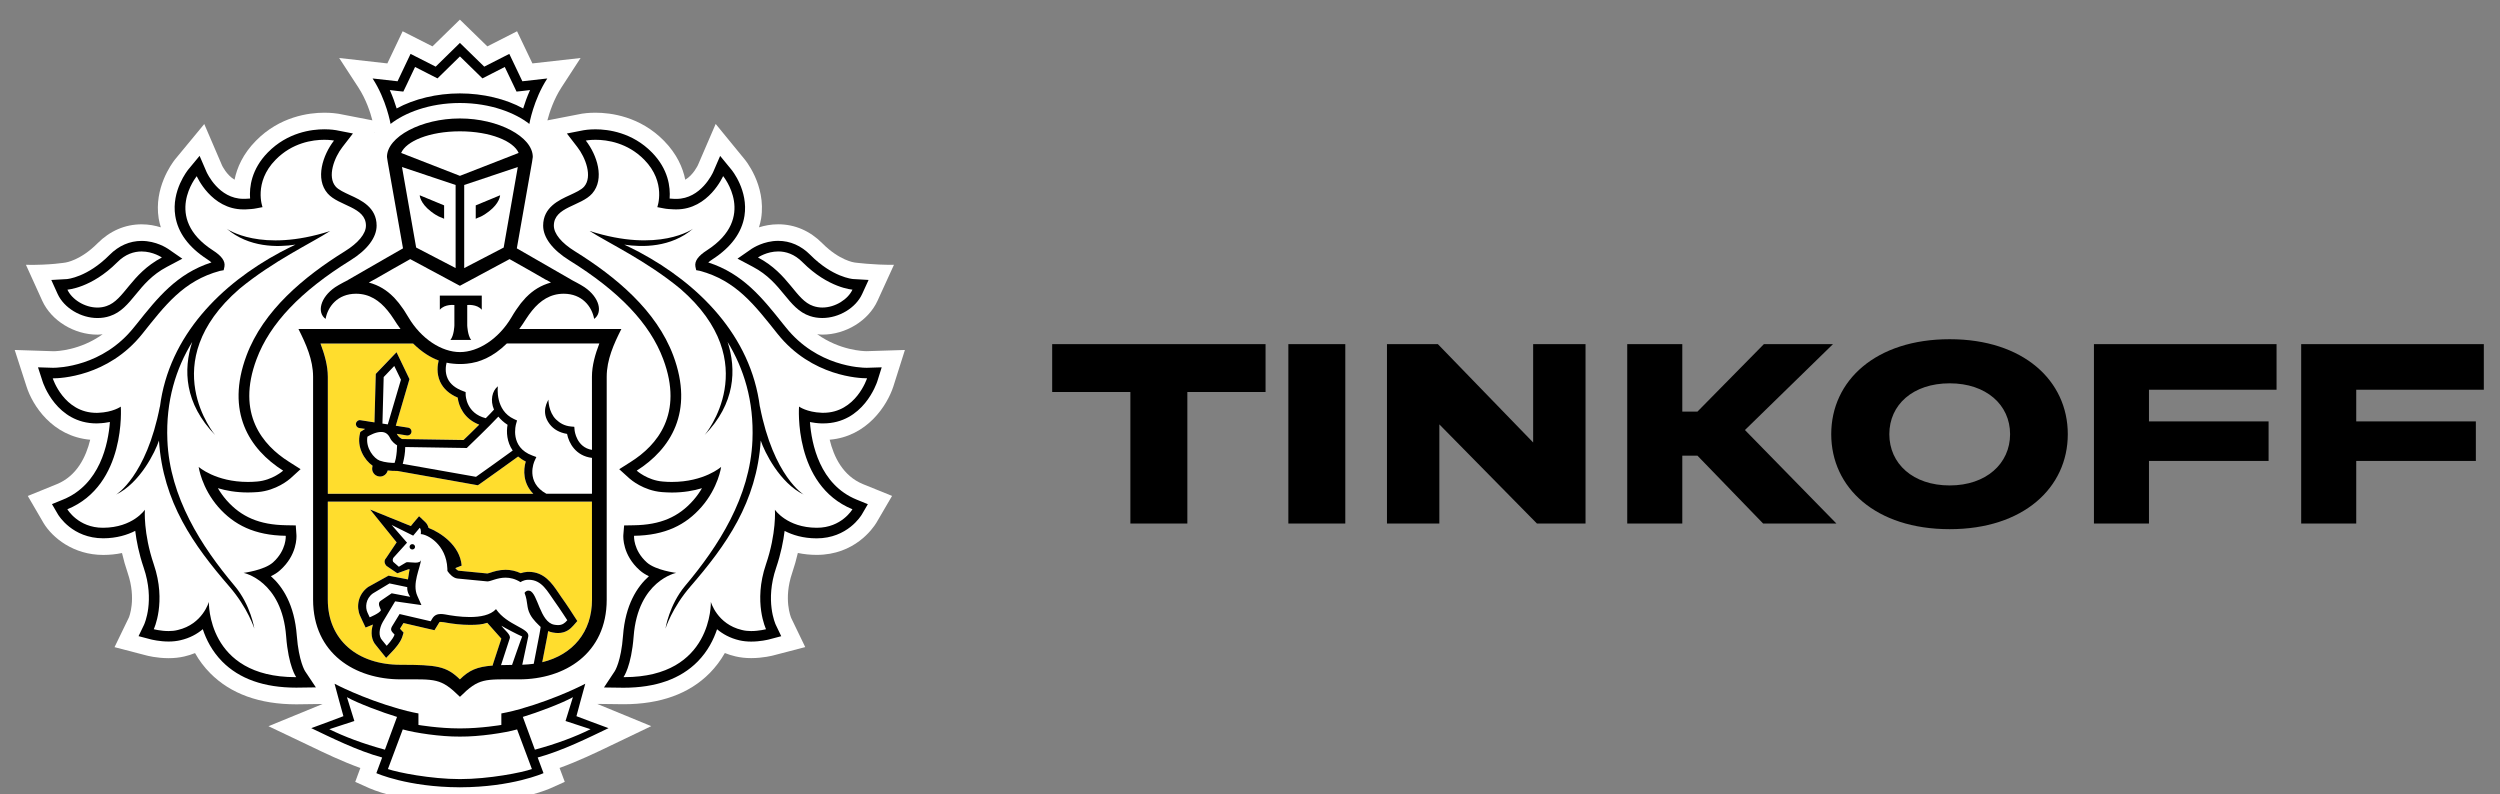 <?xml version="1.0" encoding="UTF-8"?> <svg xmlns="http://www.w3.org/2000/svg" width="85" height="27" viewBox="0 0 85 27" fill="none"><rect x="0" y="0" width="85" height="27" fill="#808080" stroke="none"/> <g clip-path="url(#clip0_201_5575)"> <path d="M30.374 13.14L30.767 11.899L29.467 11.94C29.357 11.94 28.559 11.917 27.784 11.363C27.842 11.369 27.9 11.377 27.959 11.377C28.756 11.377 29.527 10.903 29.836 10.226L30.395 9.003C29.694 9.012 29.054 8.925 29.054 8.925C29.048 8.924 28.543 8.86 27.959 8.272C27.54 7.849 27.021 7.626 26.46 7.626C26.214 7.626 25.994 7.67 25.805 7.729C25.835 7.629 25.863 7.529 25.879 7.425C26.058 6.28 25.31 5.407 25.31 5.408L24.333 4.214L23.728 5.617C23.725 5.621 23.573 5.95 23.299 6.11C23.216 5.698 23.013 5.235 22.579 4.791C21.762 3.956 20.767 3.832 20.246 3.832C20.005 3.832 19.833 3.858 19.791 3.864L18.611 4.093C18.679 3.833 18.824 3.381 19.089 2.973L19.74 1.972L18.102 2.156L17.58 1.063L16.57 1.577L15.636 0.667L14.704 1.577L13.69 1.063L13.17 2.156L11.532 1.972L12.184 2.973C12.45 3.381 12.594 3.832 12.661 4.092L11.536 3.873L11.497 3.866C11.441 3.858 11.27 3.832 11.027 3.832C10.507 3.832 9.511 3.957 8.696 4.791C8.261 5.234 8.059 5.698 7.975 6.11C7.703 5.952 7.551 5.628 7.551 5.628L6.945 4.217L5.952 5.419C5.83 5.574 5.232 6.395 5.395 7.427C5.412 7.53 5.439 7.631 5.468 7.73C5.28 7.671 5.061 7.627 4.815 7.627C4.253 7.627 3.735 7.851 3.315 8.273C2.733 8.859 2.23 8.925 2.235 8.925C2.235 8.925 1.704 9.019 0.882 9.004L1.437 10.227C1.747 10.905 2.519 11.378 3.315 11.378C3.375 11.378 3.432 11.37 3.491 11.364C2.719 11.918 1.921 11.941 1.825 11.942L0.5 11.899L0.901 13.139C1.102 13.778 1.776 14.837 3.067 14.951C2.926 15.532 2.615 16.182 1.931 16.462L0.945 16.863L1.483 17.787C1.786 18.285 2.498 18.868 3.513 18.868C3.733 18.867 3.944 18.846 4.148 18.803C4.2 19.031 4.266 19.259 4.343 19.485C4.645 20.371 4.385 20.99 4.381 20.997L3.894 22.003L4.981 22.286C4.995 22.29 5.323 22.378 5.734 22.378C5.921 22.378 6.099 22.359 6.266 22.32C6.393 22.291 6.514 22.252 6.631 22.205C6.771 22.454 6.942 22.681 7.142 22.884C7.838 23.589 8.824 23.947 10.074 23.947H10.079L10.971 23.935L9.128 24.691L10.527 25.357C11.035 25.602 11.639 25.891 12.252 26.112L12.078 26.584L12.56 26.8C12.603 26.819 13.531 27.229 15.073 27.316C15.073 27.316 15.445 27.333 15.65 27.333C15.855 27.333 16.223 27.315 16.223 27.315C17.755 27.226 18.676 26.82 18.719 26.8L19.202 26.583L19.025 26.11C19.657 25.882 20.282 25.582 20.769 25.347L22.142 24.689L20.305 23.933L21.2 23.944C22.452 23.944 23.439 23.587 24.134 22.881C24.332 22.679 24.503 22.452 24.645 22.203C24.761 22.25 24.884 22.289 25.01 22.318C25.177 22.357 25.355 22.376 25.541 22.376C25.946 22.376 26.277 22.288 26.286 22.286L27.378 22.001L26.902 21.014C26.891 20.988 26.631 20.37 26.933 19.482C27.01 19.256 27.074 19.028 27.127 18.801C27.331 18.843 27.545 18.866 27.766 18.866C29.058 18.866 29.677 17.969 29.797 17.774L30.33 16.861L29.343 16.461C28.658 16.181 28.348 15.529 28.209 14.95C29.482 14.843 30.165 13.784 30.374 13.14ZM12.747 4.52L12.734 4.523L12.745 4.509L12.747 4.52Z" fill="white"></path> <path d="M15.637 4.465C14.593 4.466 13.811 4.804 13.64 5.2L15.637 5.978L17.634 5.2C17.464 4.804 16.682 4.466 15.637 4.465Z" fill="white"></path> <path d="M15.657 25.045H15.655H15.638H15.618H15.617C14.985 25.049 14.114 24.921 13.694 24.8L13.189 26.148C13.522 26.265 14.649 26.489 15.638 26.489C16.624 26.489 17.753 26.264 18.084 26.148L17.581 24.8C17.16 24.922 16.29 25.049 15.657 25.045Z" fill="white"></path> <path d="M19.478 23.704C19.102 23.914 18.263 24.229 17.775 24.375L18.185 25.489C18.94 25.286 19.563 25.048 20.078 24.793L19.228 24.514L19.478 23.704Z" fill="white"></path> <path d="M11.796 23.704L12.048 24.514L11.196 24.793C11.71 25.048 12.336 25.286 13.088 25.489L13.498 24.375C13.012 24.229 12.172 23.913 11.796 23.704Z" fill="white"></path> <path d="M15.637 3.176C16.424 3.176 17.196 3.362 17.789 3.688C17.844 3.508 17.919 3.29 18.022 3.062L17.798 3.089L17.563 3.114L17.463 2.903L17.163 2.277L16.616 2.559L16.403 2.666L16.233 2.5L15.639 1.92L15.046 2.5L14.876 2.666L14.663 2.559L14.113 2.277L13.816 2.903L13.714 3.114L13.479 3.089L13.255 3.062C13.358 3.291 13.432 3.508 13.488 3.688C14.082 3.362 14.852 3.176 15.637 3.176Z" fill="white"></path> <path d="M27.651 10.405C27.753 10.44 27.857 10.455 27.96 10.455C28.405 10.455 28.835 10.171 28.984 9.847C28.984 9.847 28.167 9.797 27.29 8.918C27.01 8.633 26.715 8.549 26.461 8.549C26.067 8.549 25.771 8.754 25.771 8.754C26.831 9.31 27.047 10.204 27.651 10.405Z" fill="white"></path> <path d="M3.314 10.455C3.417 10.455 3.521 10.44 3.621 10.405C4.226 10.204 4.444 9.31 5.504 8.754C5.504 8.754 5.207 8.549 4.815 8.549C4.56 8.549 4.265 8.633 3.984 8.918C3.108 9.797 2.292 9.847 2.292 9.847C2.438 10.171 2.869 10.455 3.314 10.455Z" fill="white"></path> <path d="M27.939 14.036C27.957 14.037 27.973 14.037 27.992 14.037C29.103 14.037 29.48 12.863 29.48 12.863H29.458C29.254 12.863 27.602 12.816 26.435 11.352C25.666 10.389 25.037 9.543 23.792 9.21L23.67 9.189L23.643 9.066C23.609 8.878 23.739 8.703 24.035 8.513C25.751 7.404 24.586 5.99 24.586 5.99C24.586 5.99 24.096 7.121 22.999 7.121C22.973 7.121 22.944 7.12 22.917 7.12C22.793 7.113 22.673 7.109 22.552 7.083L22.349 7.044C22.349 7.044 22.661 6.205 21.907 5.435C21.339 4.853 20.647 4.754 20.247 4.754C20.046 4.754 19.918 4.78 19.918 4.78C20.297 5.269 20.571 6.08 20.133 6.581C19.755 7.011 18.831 7.032 18.831 7.673C18.831 7.944 19.088 8.262 19.55 8.546C20.939 9.41 22.318 10.555 22.891 12.089C23.608 14.004 22.801 15.274 21.648 16.002C21.648 16.002 22.009 16.33 22.534 16.372C22.64 16.382 22.744 16.386 22.841 16.386C23.948 16.386 24.519 15.874 24.519 15.874C24.519 15.874 24.425 16.582 23.849 17.238C23.318 17.845 22.621 18.201 21.557 18.217C21.557 18.217 21.523 18.704 21.994 19.125C22.296 19.391 22.992 19.478 22.992 19.478C22.992 19.478 21.689 19.738 21.545 21.637C21.467 22.666 21.201 23.023 21.201 23.023H21.225C24.249 23.023 24.171 20.464 24.171 20.464C24.171 20.464 24.381 21.221 25.225 21.419C25.327 21.446 25.435 21.456 25.54 21.456C25.811 21.456 26.047 21.393 26.047 21.393C26.047 21.393 25.605 20.474 26.043 19.189C26.407 18.122 26.348 17.331 26.348 17.331C26.348 17.331 26.756 17.939 27.765 17.944H27.776C28.617 17.944 28.984 17.315 28.984 17.315C26.967 16.49 27.166 13.825 27.166 13.825C27.166 13.825 27.428 14.017 27.939 14.036ZM27.332 16.819C26.512 16.421 25.994 15.362 25.868 14.98C25.732 17.08 24.693 18.537 23.478 19.94C22.847 20.667 22.628 21.374 22.628 21.374C22.628 21.374 22.749 20.573 23.294 19.921C24.428 18.578 25.504 16.905 25.585 14.972C25.64 13.623 25.288 12.528 24.739 11.627C25.046 12.566 25.003 13.717 23.96 14.79C23.96 14.79 26.035 12.336 23.134 9.821C21.972 8.864 20.701 8.273 20.047 7.854C22.411 8.614 23.565 7.777 23.565 7.777C22.81 8.422 21.833 8.411 21.227 8.318C21.391 8.398 21.562 8.48 21.747 8.578C23.739 9.645 25.53 11.402 25.836 13.836V13.817C26.3 16.206 27.332 16.819 27.332 16.819Z" fill="white"></path> <path d="M8.282 19.478C8.282 19.478 8.978 19.392 9.279 19.125C9.749 18.704 9.716 18.217 9.716 18.217C8.652 18.202 7.956 17.845 7.421 17.239C6.85 16.583 6.755 15.876 6.755 15.876C6.755 15.876 7.326 16.387 8.431 16.387C8.531 16.387 8.634 16.383 8.74 16.373C9.265 16.331 9.627 16.003 9.627 16.003C8.474 15.275 7.666 14.004 8.382 12.089C8.956 10.556 10.333 9.41 11.723 8.546C12.185 8.262 12.442 7.945 12.442 7.673C12.442 7.032 11.519 7.011 11.141 6.581C10.703 6.08 10.978 5.268 11.356 4.78C11.356 4.78 11.23 4.754 11.027 4.754C10.629 4.754 9.937 4.853 9.369 5.435C8.612 6.205 8.926 7.044 8.926 7.044L8.723 7.083C8.602 7.109 8.481 7.113 8.358 7.12C8.329 7.12 8.305 7.121 8.277 7.121C7.178 7.121 6.69 5.991 6.69 5.991C6.69 5.991 5.525 7.405 7.24 8.514C7.536 8.704 7.665 8.879 7.631 9.067L7.604 9.19L7.479 9.211C6.237 9.544 5.606 10.39 4.838 11.353C3.673 12.815 2.023 12.863 1.817 12.863H1.794C1.794 12.863 2.171 14.037 3.282 14.037C3.3 14.037 3.316 14.037 3.335 14.036C3.846 14.018 4.108 13.825 4.108 13.825C4.108 13.825 4.306 16.489 2.291 17.315C2.291 17.315 2.658 17.944 3.499 17.944H3.51C4.521 17.939 4.927 17.331 4.927 17.331C4.927 17.331 4.868 18.122 5.231 19.189C5.669 20.474 5.229 21.393 5.229 21.393C5.229 21.393 5.465 21.456 5.735 21.456C5.841 21.456 5.948 21.446 6.049 21.419C6.891 21.221 7.103 20.464 7.103 20.464C7.103 20.464 7.026 23.023 10.05 23.023H10.072C10.072 23.023 9.807 22.666 9.73 21.637C9.585 19.738 8.282 19.478 8.282 19.478ZM7.796 19.94C6.581 18.537 5.543 17.08 5.406 14.98C5.28 15.361 4.764 16.421 3.944 16.819C3.944 16.819 4.975 16.206 5.438 13.817V13.836C5.745 11.403 7.535 9.645 9.528 8.578C9.711 8.479 9.884 8.397 10.047 8.318C9.441 8.411 8.464 8.422 7.709 7.777C7.709 7.777 8.863 8.614 11.226 7.854C10.571 8.273 9.302 8.864 8.14 9.821C5.237 12.336 7.314 14.79 7.314 14.79C6.27 13.716 6.228 12.566 6.535 11.627C5.985 12.529 5.634 13.623 5.69 14.972C5.769 16.905 6.846 18.578 7.977 19.921C8.524 20.572 8.648 21.374 8.648 21.374C8.648 21.374 8.426 20.667 7.796 19.94Z" fill="white"></path> <path d="M13.401 10.123C13.451 10.175 13.499 10.232 13.546 10.289C13.557 10.302 13.567 10.315 13.579 10.33C13.622 10.387 13.666 10.448 13.708 10.509C13.717 10.521 13.726 10.536 13.736 10.55C13.787 10.626 13.835 10.704 13.882 10.785C14.318 11.528 15.017 11.971 15.636 11.972C16.256 11.971 16.953 11.528 17.391 10.785C17.44 10.702 17.488 10.622 17.539 10.547C17.547 10.536 17.555 10.526 17.562 10.515C17.605 10.451 17.65 10.388 17.698 10.328C17.708 10.315 17.717 10.303 17.726 10.292C17.775 10.233 17.825 10.175 17.875 10.121C17.884 10.112 17.891 10.105 17.899 10.098C18.121 9.873 18.386 9.703 18.733 9.608L18.579 9.519H18.57L17.956 9.168L17.325 8.811L15.64 9.716L15.636 9.713L15.633 9.716L13.947 8.811L13.317 9.166L12.702 9.518H12.696L12.539 9.607C12.887 9.701 13.151 9.87 13.374 10.095C13.384 10.104 13.391 10.114 13.401 10.123ZM14.954 10.05H15.668H16.38V10.532C16.212 10.33 15.886 10.372 15.886 10.372V11.067C15.886 11.067 15.899 11.409 16.02 11.558H15.668H15.314C15.438 11.41 15.449 11.067 15.449 11.067V10.372C15.449 10.372 15.124 10.33 14.954 10.532V10.05Z" fill="white"></path> <path d="M15.491 9.114V6.289L13.668 5.679L14.149 8.417L15.491 9.114ZM15.099 6.983V7.436L15.011 7.396C15.006 7.393 14.877 7.364 14.651 7.187C14.277 6.901 14.27 6.638 14.27 6.638L15.099 6.983Z" fill="white"></path> <path d="M17.126 8.417L17.605 5.679L15.783 6.289V9.114L17.126 8.417ZM16.175 6.983L17.004 6.639C17.004 6.639 16.997 6.902 16.622 7.188C16.397 7.365 16.267 7.394 16.262 7.397L16.174 7.437V6.983H16.175Z" fill="white"></path> <path d="M12.913 15.663C13.091 15.727 13.306 15.741 13.416 15.741C13.421 15.727 13.427 15.71 13.432 15.69C13.443 15.658 13.452 15.627 13.458 15.591C13.489 15.434 13.5 15.256 13.503 15.142C13.428 15.097 13.322 15.015 13.264 14.893C13.195 14.752 13.099 14.688 12.957 14.688C12.774 14.688 12.577 14.796 12.493 14.847C12.426 15.238 12.717 15.592 12.913 15.663Z" fill="white"></path> <path d="M16.945 14.163C16.606 14.526 15.944 15.159 15.911 15.191L15.871 15.231L13.778 15.199C13.777 15.403 13.743 15.577 13.71 15.705C13.704 15.726 13.699 15.748 13.693 15.771L16.184 16.212C16.443 16.033 17.157 15.519 17.433 15.318C17.231 15.028 17.212 14.684 17.257 14.441C17.126 14.358 17.025 14.264 16.945 14.163Z" fill="white"></path> <path d="M17.229 11.679C16.746 12.152 16.283 12.326 15.87 12.366C15.795 12.374 15.72 12.379 15.643 12.379H15.637H15.632C15.555 12.379 15.478 12.374 15.404 12.366C15.331 12.36 15.255 12.348 15.18 12.332C15.152 12.438 15.118 12.66 15.216 12.87C15.303 13.061 15.481 13.203 15.74 13.297L15.827 13.33L15.828 13.423C15.828 13.451 15.849 14.052 16.513 14.218C16.622 14.108 16.72 14.008 16.793 13.926C16.657 13.611 16.728 13.289 16.925 13.131C16.916 13.165 16.83 13.954 17.471 14.246L17.576 14.295L17.545 14.406C17.535 14.439 17.32 15.202 18.096 15.486L18.233 15.537L18.172 15.669C18.158 15.698 17.854 16.391 18.57 16.784H20.125V15.566C19.573 15.499 19.338 15.062 19.278 14.751C19.021 14.707 18.822 14.598 18.686 14.419C18.36 13.996 18.641 13.608 18.644 13.587C18.643 13.591 18.644 14.004 18.902 14.258C19.03 14.381 19.182 14.476 19.412 14.497L19.525 14.508L19.535 14.621C19.537 14.646 19.6 15.204 20.126 15.293L20.125 12.806C20.125 12.421 20.239 12.034 20.376 11.676H17.229V11.679Z" fill="white"></path> <path d="M13.046 12.819L13.004 14.402L13.186 14.429L13.632 12.91L13.406 12.443L13.046 12.819Z" fill="white"></path> <path d="M17.963 20.082C17.977 20.082 17.993 20.084 18.008 20.088C18.285 20.166 18.355 21.153 18.842 21.241C18.89 21.252 18.934 21.254 18.972 21.254C19.113 21.254 19.196 21.195 19.287 21.09C19.287 21.09 19.043 20.71 18.859 20.454C18.616 20.119 18.427 19.713 17.974 19.713C17.963 19.713 17.95 19.713 17.939 19.715C17.789 19.723 17.697 19.794 17.697 19.794C17.514 19.68 17.343 19.641 17.188 19.641C16.904 19.641 16.683 19.769 16.573 19.769H16.569L15.556 19.671C15.398 19.657 15.273 19.499 15.228 19.438C15.217 19.421 15.211 19.411 15.211 19.411C15.211 19.384 15.211 19.356 15.209 19.331C15.175 18.515 14.534 18.166 14.306 18.16C14.306 18.16 14.334 18.005 14.271 17.945L14.048 18.212L13.316 17.849L13.838 18.451L13.395 18.942C13.339 18.997 13.346 19.073 13.369 19.105L13.56 19.271L13.803 19.126C13.815 19.117 13.836 19.115 13.864 19.115C13.93 19.115 14.031 19.132 14.122 19.132C14.22 19.132 14.306 19.11 14.316 19.019C14.286 19.322 14.002 19.848 14.189 20.261L14.327 20.572L13.432 20.445L13.013 21.143C12.884 21.375 12.864 21.627 12.989 21.763L13.145 21.956C13.145 21.956 13.364 21.726 13.414 21.575L13.343 21.498C13.283 21.434 13.286 21.375 13.322 21.305L13.585 20.875L14.641 21.121L14.697 21.027C14.768 20.91 14.871 20.874 14.985 20.874C15.031 20.874 15.079 20.88 15.128 20.887C15.324 20.925 15.647 20.977 15.97 20.977C16.324 20.977 16.675 20.914 16.862 20.707C17.244 21.267 18.02 21.357 17.959 21.64L17.755 22.599C17.89 22.593 18.02 22.584 18.143 22.567L18.337 21.57C18.359 21.462 18.379 21.315 18.379 21.315C18.304 21.24 18.123 21.082 18.021 20.89C17.884 20.631 17.959 20.495 17.831 20.158C17.835 20.16 17.874 20.082 17.963 20.082ZM14.012 18.681C13.96 18.68 13.922 18.637 13.925 18.585C13.929 18.536 13.971 18.497 14.022 18.502C14.074 18.504 14.112 18.549 14.109 18.598C14.105 18.647 14.062 18.685 14.012 18.681Z" fill="white"></path> <path d="M12.57 20.989C12.57 20.989 12.92 20.847 12.951 20.745L12.905 20.631C12.872 20.556 12.877 20.474 12.94 20.429L13.318 20.171L13.95 20.291C13.95 20.291 13.836 20.15 13.847 19.962L13.245 19.835L12.676 20.177C12.433 20.357 12.415 20.651 12.495 20.825L12.57 20.989Z" fill="white"></path> <path d="M17.035 22.613C17.148 22.608 17.273 22.606 17.41 22.606C17.41 22.606 17.735 21.669 17.753 21.639C17.571 21.56 17.192 21.362 17.047 21.271C17.143 21.413 17.377 21.576 17.331 21.701L17.035 22.613Z" fill="white"></path> <path d="M20.128 17.055H11.146V20.388C11.146 21.751 12.146 22.604 13.621 22.604C14.855 22.604 15.179 22.651 15.638 23.1C15.954 22.789 16.215 22.673 16.752 22.63L16.765 22.578L17.048 21.715C17.032 21.696 16.569 21.177 16.569 21.177C16.385 21.237 16.231 21.247 15.972 21.247C15.706 21.247 15.406 21.217 15.081 21.157C15.048 21.149 15.018 21.146 14.987 21.146C14.947 21.146 14.944 21.15 14.934 21.169L14.877 21.26L14.774 21.428L14.581 21.384L13.719 21.184L13.601 21.377L13.619 21.397L13.725 21.511L13.678 21.659C13.615 21.854 13.409 22.08 13.346 22.143L13.131 22.371L12.935 22.126L12.788 21.944C12.633 21.773 12.597 21.511 12.684 21.236C12.682 21.238 12.678 21.239 12.675 21.239L12.432 21.339L12.322 21.104L12.245 20.938C12.112 20.645 12.161 20.217 12.518 19.959L13.212 19.573L13.872 19.701C13.888 19.639 13.911 19.415 13.931 19.358C13.918 19.357 13.906 19.354 13.893 19.354L13.513 19.493L13.146 19.243C13.146 19.243 13.002 19.107 13.132 18.971L13.488 18.44L12.588 17.326L13.971 17.886L14.063 17.773L14.25 17.553L14.462 17.752C14.522 17.809 14.556 17.88 14.573 17.95C14.954 18.096 15.637 18.528 15.697 19.231L15.483 19.316V19.322C15.532 19.378 15.572 19.402 15.585 19.404L16.572 19.5C16.597 19.496 16.629 19.485 16.664 19.474C16.786 19.433 16.971 19.374 17.189 19.374C17.367 19.374 17.539 19.414 17.704 19.49C17.765 19.468 17.84 19.451 17.926 19.445L17.974 19.444C18.503 19.444 18.765 19.834 18.976 20.145C19.011 20.198 19.046 20.25 19.082 20.3C19.267 20.557 19.508 20.933 19.518 20.949L19.627 21.116L19.493 21.269C19.39 21.387 19.236 21.524 18.971 21.524C18.917 21.524 18.857 21.518 18.792 21.506C18.736 21.496 18.685 21.479 18.635 21.459C18.627 21.511 18.617 21.572 18.607 21.625L18.433 22.516C19.47 22.265 20.127 21.493 20.127 20.389L20.128 17.055Z" fill="#FFDD2D"></path> <path d="M11.146 16.787H18.131C17.782 16.432 17.787 15.982 17.877 15.689C17.774 15.641 17.691 15.583 17.616 15.52C17.343 15.719 16.51 16.318 16.293 16.467L16.246 16.499L13.505 16.01H13.45C13.384 16.01 13.288 16.007 13.182 15.995C13.153 16.117 13.046 16.201 12.924 16.201C12.911 16.201 12.895 16.199 12.88 16.196C12.809 16.184 12.746 16.148 12.704 16.089C12.662 16.031 12.645 15.961 12.657 15.89L12.667 15.832C12.384 15.635 12.124 15.196 12.239 14.734L12.25 14.685L12.29 14.657C12.296 14.652 12.343 14.621 12.414 14.581L12.214 14.551C12.139 14.537 12.09 14.469 12.101 14.397C12.114 14.323 12.184 14.271 12.257 14.285L12.732 14.359L12.775 12.71L13.481 11.973L13.922 12.888L13.456 14.474L13.875 14.539C13.949 14.55 14 14.618 13.988 14.693C13.977 14.759 13.921 14.804 13.854 14.804C13.847 14.804 13.839 14.804 13.832 14.803L13.491 14.749C13.496 14.759 13.503 14.764 13.507 14.775C13.543 14.849 13.624 14.903 13.671 14.925L15.761 14.957C15.85 14.873 16.07 14.66 16.295 14.436C15.781 14.244 15.594 13.806 15.562 13.515C15.275 13.395 15.076 13.214 14.967 12.978C14.833 12.687 14.881 12.395 14.916 12.253C14.637 12.153 14.344 11.97 14.045 11.677H10.898C11.032 12.034 11.146 12.422 11.146 12.807V16.787Z" fill="#FFDD2D"></path> <path d="M14.024 18.501C13.973 18.497 13.93 18.536 13.926 18.585C13.923 18.637 13.961 18.68 14.014 18.682C14.063 18.686 14.108 18.648 14.112 18.598C14.112 18.548 14.076 18.502 14.024 18.501Z" fill="black"></path> <path d="M20.116 24.545L19.599 24.35L19.741 23.823L19.899 23.247C19.899 23.247 18.982 23.738 17.69 24.106C17.323 24.21 17.046 24.257 17.046 24.257V24.648C17.046 24.648 16.355 24.766 15.656 24.766H15.648H15.638H15.625H15.617C14.918 24.766 14.227 24.648 14.227 24.648V24.257C14.227 24.257 13.949 24.21 13.583 24.106C12.291 23.738 11.375 23.247 11.375 23.247L11.53 23.823L11.676 24.35L11.158 24.545L10.583 24.757C11.243 25.071 12.156 25.529 12.993 25.755L12.796 26.287C12.796 26.287 13.857 26.763 15.625 26.768V26.769H15.63H15.638H15.645H15.649V26.768C17.419 26.763 18.479 26.287 18.479 26.287L18.281 25.755C19.117 25.529 20.034 25.071 20.69 24.757L20.116 24.545ZM11.196 24.793L12.048 24.514L11.796 23.704C12.171 23.914 13.013 24.229 13.499 24.375L13.088 25.489C12.336 25.285 11.71 25.047 11.196 24.793ZM15.638 26.489C14.65 26.489 13.521 26.264 13.189 26.148L13.694 24.8C14.113 24.92 14.985 25.049 15.618 25.044H15.619H15.638H15.655H15.657C16.29 25.049 17.16 24.92 17.581 24.8L18.085 26.148C17.753 26.265 16.625 26.489 15.638 26.489ZM18.186 25.489L17.776 24.375C18.264 24.229 19.103 23.914 19.479 23.704L19.228 24.514L20.079 24.793C19.564 25.047 18.941 25.285 18.186 25.489Z" fill="black"></path> <path d="M15.637 3.502C16.69 3.502 17.532 3.846 17.998 4.214C17.998 4.214 18.136 3.393 18.608 2.668L17.76 2.763L17.316 1.832L16.464 2.266L15.637 1.459L14.813 2.266L13.959 1.832L13.517 2.763L12.668 2.668C13.141 3.393 13.279 4.214 13.279 4.214C13.745 3.846 14.585 3.502 15.637 3.502ZM13.478 3.089L13.713 3.114L13.815 2.903L14.112 2.277L14.662 2.557L14.875 2.665L15.045 2.499L15.638 1.918L16.233 2.499L16.403 2.665L16.615 2.557L17.162 2.277L17.462 2.903L17.562 3.114L17.797 3.089L18.022 3.062C17.919 3.291 17.843 3.508 17.788 3.688C17.195 3.362 16.423 3.176 15.636 3.176C14.853 3.176 14.082 3.362 13.486 3.688C13.431 3.508 13.356 3.29 13.253 3.062L13.478 3.089Z" fill="black"></path> <path d="M27.99 14.396C29.352 14.396 29.807 13.029 29.827 12.97L29.978 12.489L29.468 12.505H29.465C29.285 12.505 27.783 12.466 26.718 11.13L26.617 11.006C25.921 10.132 25.26 9.303 24.081 8.924C24.115 8.894 24.163 8.856 24.23 8.813C24.856 8.407 25.221 7.913 25.312 7.34C25.446 6.478 24.889 5.791 24.864 5.763L24.485 5.301L24.248 5.849C24.232 5.884 23.834 6.762 22.996 6.762H22.934C22.876 6.758 22.822 6.756 22.767 6.751C22.797 6.359 22.724 5.753 22.167 5.184C21.498 4.5 20.676 4.397 20.246 4.397C20.016 4.397 19.863 4.425 19.847 4.427L19.274 4.539L19.628 4.998C19.905 5.352 20.156 6.005 19.859 6.347C19.764 6.456 19.568 6.544 19.38 6.632C18.994 6.807 18.467 7.051 18.467 7.672C18.467 8.074 18.783 8.494 19.356 8.851C21.052 9.903 22.098 11.001 22.55 12.213C23.248 14.077 22.337 15.141 21.452 15.7L21.054 15.953L21.402 16.268C21.448 16.308 21.874 16.678 22.502 16.731C22.621 16.739 22.735 16.746 22.842 16.746C23.245 16.746 23.588 16.683 23.867 16.599C23.79 16.732 23.696 16.867 23.577 17.004C23.071 17.582 22.448 17.846 21.552 17.859L21.22 17.865L21.193 18.194C21.19 18.26 21.165 18.871 21.752 19.391C21.841 19.471 21.95 19.537 22.063 19.592C21.666 19.945 21.261 20.559 21.183 21.612C21.118 22.491 20.905 22.816 20.902 22.82L20.535 23.374L21.199 23.383C22.297 23.383 23.139 23.083 23.722 22.491C24.066 22.14 24.263 21.745 24.38 21.394C24.571 21.555 24.818 21.696 25.139 21.771C25.262 21.799 25.395 21.814 25.539 21.814C25.849 21.814 26.108 21.75 26.138 21.743L26.562 21.631L26.375 21.24C26.361 21.209 26.007 20.425 26.388 19.306C26.552 18.822 26.636 18.389 26.677 18.051C26.944 18.189 27.302 18.303 27.765 18.304C28.816 18.304 29.279 17.53 29.3 17.497L29.507 17.142L29.124 16.986C27.871 16.473 27.594 15.096 27.538 14.35C27.652 14.371 27.781 14.391 27.927 14.396H27.99ZM28.983 17.315C28.983 17.315 28.616 17.944 27.775 17.944H27.765C26.755 17.939 26.347 17.331 26.347 17.331C26.347 17.331 26.406 18.122 26.042 19.189C25.604 20.474 26.045 21.393 26.045 21.393C26.045 21.393 25.809 21.456 25.538 21.456C25.434 21.456 25.325 21.446 25.223 21.419C24.38 21.221 24.169 20.464 24.169 20.464C24.169 20.464 24.247 23.023 21.223 23.023H21.199C21.199 23.023 21.465 22.666 21.544 21.637C21.688 19.738 22.991 19.478 22.991 19.478C22.991 19.478 22.296 19.392 21.995 19.125C21.524 18.704 21.557 18.217 21.557 18.217C22.621 18.202 23.318 17.845 23.849 17.238C24.424 16.581 24.519 15.874 24.519 15.874C24.519 15.874 23.947 16.386 22.841 16.386C22.744 16.386 22.639 16.382 22.533 16.372C22.01 16.33 21.648 16.002 21.648 16.002C22.799 15.274 23.607 14.003 22.891 12.088C22.317 10.555 20.938 9.409 19.549 8.545C19.087 8.26 18.831 7.944 18.831 7.672C18.831 7.031 19.754 7.011 20.134 6.58C20.571 6.079 20.297 5.267 19.917 4.779C19.917 4.779 20.045 4.753 20.247 4.753C20.647 4.753 21.338 4.853 21.907 5.433C22.662 6.204 22.348 7.043 22.348 7.043L22.551 7.082C22.672 7.108 22.792 7.112 22.917 7.118C22.944 7.118 22.971 7.119 22.998 7.119C24.095 7.119 24.586 5.987 24.586 5.987C24.586 5.987 25.752 7.403 24.035 8.511C23.74 8.7 23.61 8.876 23.644 9.064L23.671 9.186L23.793 9.208C25.037 9.54 25.667 10.387 26.436 11.35C27.603 12.814 29.255 12.861 29.459 12.861H29.48C29.48 12.861 29.103 14.035 27.992 14.035C27.974 14.035 27.959 14.035 27.939 14.034C27.429 14.016 27.167 13.823 27.167 13.823C27.167 13.823 26.967 16.489 28.983 17.315Z" fill="black"></path> <path d="M25.599 9.072C26.107 9.339 26.402 9.696 26.662 10.013C26.916 10.323 27.159 10.621 27.537 10.745C27.672 10.791 27.814 10.812 27.959 10.812C28.528 10.812 29.098 10.469 29.314 9.994L29.532 9.518L29.005 9.487C28.98 9.486 28.303 9.426 27.549 8.665C27.239 8.353 26.864 8.189 26.46 8.189C25.966 8.189 25.601 8.433 25.56 8.457L25.075 8.794L25.599 9.072ZM26.461 8.549C26.715 8.549 27.01 8.634 27.29 8.919C28.168 9.798 28.984 9.847 28.984 9.847C28.836 10.171 28.405 10.456 27.96 10.456C27.857 10.456 27.754 10.44 27.651 10.405C27.048 10.204 26.831 9.311 25.771 8.754C25.771 8.754 26.067 8.549 26.461 8.549Z" fill="black"></path> <path d="M25.836 13.817V13.835C25.53 11.402 23.739 9.646 21.746 8.577C21.562 8.479 21.392 8.397 21.226 8.318C21.833 8.41 22.81 8.421 23.564 7.776C23.564 7.776 22.411 8.614 20.047 7.853C20.701 8.272 21.973 8.863 23.133 9.82C26.035 12.335 23.959 14.789 23.959 14.789C25.001 13.716 25.044 12.565 24.738 11.626C25.287 12.527 25.638 13.622 25.583 14.971C25.503 16.904 24.426 18.576 23.293 19.92C22.748 20.573 22.626 21.373 22.626 21.373C22.626 21.373 22.846 20.666 23.476 19.939C24.691 18.536 25.729 17.079 25.865 14.979C25.991 15.36 26.508 16.42 27.329 16.818C27.331 16.82 26.3 16.206 25.836 13.817Z" fill="black"></path> <path d="M10.371 22.818C10.37 22.815 10.159 22.49 10.091 21.611C10.012 20.558 9.609 19.943 9.21 19.59C9.326 19.537 9.432 19.471 9.522 19.389C10.107 18.87 10.082 18.259 10.079 18.193L10.056 17.864L9.721 17.858C8.828 17.844 8.204 17.58 7.698 17.003C7.58 16.866 7.485 16.731 7.408 16.598C7.686 16.682 8.027 16.744 8.431 16.744C8.54 16.744 8.652 16.738 8.771 16.73C9.399 16.676 9.825 16.308 9.873 16.267L10.22 15.951L9.823 15.699C8.934 15.138 8.026 14.075 8.723 12.212C9.175 11 10.22 9.902 11.918 8.85C12.492 8.493 12.805 8.073 12.805 7.671C12.805 7.05 12.28 6.805 11.894 6.631C11.706 6.543 11.51 6.454 11.415 6.346C11.116 6.005 11.368 5.351 11.645 4.997L12 4.538L11.425 4.426C11.408 4.424 11.257 4.396 11.026 4.396C10.596 4.396 9.776 4.499 9.106 5.183C8.548 5.753 8.474 6.359 8.503 6.75C8.448 6.755 8.394 6.757 8.337 6.76H8.276C7.436 6.76 7.039 5.882 7.023 5.848L6.786 5.299L6.403 5.762C6.382 5.79 5.823 6.478 5.959 7.339C6.049 7.912 6.414 8.406 7.04 8.812C7.108 8.855 7.155 8.893 7.189 8.923C6.011 9.301 5.352 10.132 4.655 11.006L4.554 11.13C3.49 12.466 1.984 12.505 1.804 12.505L1.292 12.489L1.448 12.97C1.466 13.028 1.92 14.396 3.283 14.396L3.349 14.393C3.492 14.389 3.622 14.37 3.737 14.348C3.68 15.093 3.403 16.47 2.15 16.983L1.767 17.14L1.974 17.495C1.995 17.527 2.459 18.302 3.512 18.302C3.971 18.3 4.329 18.186 4.598 18.049C4.638 18.386 4.722 18.82 4.886 19.303C5.268 20.423 4.912 21.207 4.899 21.238L4.711 21.629L5.137 21.741C5.165 21.747 5.426 21.812 5.735 21.812C5.88 21.812 6.014 21.796 6.134 21.768C6.457 21.694 6.706 21.553 6.895 21.392C7.01 21.743 7.208 22.138 7.552 22.489C8.136 23.081 8.976 23.38 10.074 23.38L10.74 23.371L10.371 22.818ZM10.049 23.023C7.025 23.023 7.102 20.464 7.102 20.464C7.102 20.464 6.891 21.221 6.048 21.419C5.947 21.446 5.84 21.456 5.734 21.456C5.463 21.456 5.228 21.393 5.228 21.393C5.228 21.393 5.667 20.474 5.229 19.188C4.867 18.122 4.926 17.331 4.926 17.331C4.926 17.331 4.519 17.939 3.508 17.944H3.498C2.657 17.944 2.29 17.315 2.29 17.315C4.305 16.49 4.107 13.825 4.107 13.825C4.107 13.825 3.846 14.017 3.334 14.036C3.316 14.037 3.299 14.037 3.281 14.037C2.169 14.037 1.793 12.863 1.793 12.863H1.816C2.021 12.863 3.67 12.816 4.838 11.352C5.606 10.389 6.237 9.544 7.479 9.21L7.604 9.188L7.631 9.066C7.665 8.878 7.536 8.703 7.24 8.513C5.524 7.404 6.69 5.99 6.69 5.99C6.69 5.99 7.178 7.12 8.277 7.12C8.304 7.12 8.329 7.119 8.358 7.119C8.481 7.112 8.603 7.108 8.723 7.082L8.926 7.043C8.926 7.043 8.612 6.204 9.369 5.433C9.937 4.851 10.629 4.753 11.027 4.753C11.23 4.753 11.356 4.779 11.356 4.779C10.978 5.268 10.704 6.079 11.141 6.579C11.519 7.009 12.442 7.031 12.442 7.672C12.442 7.943 12.185 8.26 11.723 8.545C10.333 9.409 8.954 10.555 8.381 12.088C7.666 14.002 8.473 15.272 9.627 16.002C9.627 16.002 9.265 16.33 8.74 16.372C8.634 16.381 8.531 16.386 8.431 16.386C7.326 16.386 6.754 15.874 6.754 15.874C6.754 15.874 6.85 16.581 7.421 17.238C7.956 17.845 8.652 18.202 9.716 18.217C9.716 18.217 9.75 18.704 9.279 19.125C8.977 19.39 8.282 19.478 8.282 19.478C8.282 19.478 9.586 19.738 9.729 21.637C9.807 22.665 10.071 23.023 10.071 23.023H10.049Z" fill="black"></path> <path d="M3.314 10.813C3.46 10.813 3.603 10.792 3.737 10.746C4.118 10.622 4.359 10.324 4.614 10.014C4.874 9.697 5.168 9.34 5.676 9.073L6.199 8.796L5.713 8.46C5.672 8.434 5.308 8.191 4.815 8.191C4.41 8.191 4.034 8.355 3.725 8.667C2.971 9.427 2.295 9.488 2.27 9.489L1.744 9.519L1.96 9.996C2.177 10.469 2.747 10.813 3.314 10.813ZM3.984 8.92C4.265 8.635 4.561 8.55 4.815 8.55C5.207 8.55 5.504 8.755 5.504 8.755C4.444 9.313 4.227 10.205 3.621 10.406C3.521 10.441 3.417 10.457 3.314 10.457C2.869 10.457 2.439 10.173 2.292 9.848C2.292 9.847 3.107 9.798 3.984 8.92Z" fill="black"></path> <path d="M5.691 14.972C5.634 13.623 5.985 12.528 6.535 11.627C6.228 12.566 6.27 13.717 7.314 14.79C7.314 14.79 5.238 12.336 8.141 9.821C9.302 8.864 10.573 8.273 11.226 7.854C8.863 8.615 7.709 7.777 7.709 7.777C8.463 8.422 9.441 8.411 10.047 8.317C9.883 8.397 9.711 8.479 9.529 8.577C7.534 9.645 5.744 11.402 5.437 13.835V13.816C4.974 16.205 3.944 16.818 3.944 16.818C4.763 16.42 5.28 15.361 5.405 14.979C5.542 17.079 6.581 18.536 7.795 19.939C8.426 20.666 8.648 21.373 8.648 21.373C8.648 21.373 8.525 20.572 7.978 19.92C6.847 18.579 5.77 16.905 5.691 14.972Z" fill="black"></path> <path d="M14.954 10.05V10.532C15.123 10.33 15.449 10.371 15.449 10.371V11.067C15.449 11.067 15.438 11.409 15.314 11.558H15.668H16.02C15.899 11.41 15.886 11.067 15.886 11.067V10.371C15.886 10.371 16.212 10.33 16.38 10.532V10.05H15.668H14.954Z" fill="black"></path> <path d="M14.651 7.189C14.877 7.365 15.007 7.395 15.011 7.398L15.1 7.438V6.983L14.27 6.639C14.27 6.64 14.278 6.903 14.651 7.189Z" fill="black"></path> <path d="M16.622 7.189C16.997 6.903 17.004 6.639 17.004 6.639L16.175 6.983V7.438L16.262 7.398C16.268 7.395 16.397 7.365 16.622 7.189Z" fill="black"></path> <path d="M18.115 5.337C18.115 4.648 16.939 4.028 15.64 4.028H15.639H15.636H15.632C14.334 4.028 13.157 4.648 13.157 5.337L13.183 5.507L13.702 8.444L13.181 8.742L11.834 9.518H11.838C11.838 9.518 11.535 9.671 11.394 9.766C10.881 10.118 10.773 10.63 11.07 10.843C11.144 10.425 11.479 9.987 12.106 9.987C12.558 9.987 12.902 10.217 13.181 10.562C13.252 10.649 13.32 10.742 13.384 10.843C13.462 10.969 13.54 11.079 13.618 11.187H10.148C10.402 11.693 10.645 12.229 10.645 12.811V20.388C10.645 22.222 12.075 23.098 13.621 23.098C14.817 23.098 14.978 23.044 15.638 23.692C16.294 23.043 16.455 23.098 17.652 23.098C19.2 23.098 20.628 22.222 20.628 20.388V12.811C20.628 12.229 20.87 11.693 21.126 11.187H17.654C17.731 11.081 17.809 10.969 17.887 10.843C17.952 10.742 18.019 10.649 18.089 10.562C18.37 10.216 18.713 9.987 19.165 9.987C19.792 9.987 20.126 10.424 20.201 10.843C20.498 10.63 20.391 10.118 19.875 9.766C19.736 9.671 19.433 9.518 19.433 9.518H19.438L18.09 8.742L17.572 8.444L18.09 5.507L18.115 5.337ZM13.668 5.679L15.491 6.289V9.114L14.149 8.416L13.668 5.679ZM14.045 11.679C14.344 11.973 14.637 12.155 14.915 12.256C14.879 12.398 14.832 12.69 14.966 12.982C15.076 13.216 15.275 13.397 15.562 13.518C15.594 13.808 15.779 14.245 16.294 14.438C16.069 14.663 15.85 14.874 15.76 14.96L13.671 14.927C13.624 14.904 13.543 14.851 13.507 14.777C13.502 14.767 13.496 14.761 13.492 14.75L13.833 14.805C13.841 14.806 13.848 14.806 13.855 14.806C13.92 14.806 13.978 14.761 13.989 14.694C14.001 14.619 13.95 14.551 13.876 14.54L13.457 14.475L13.922 12.89L13.482 11.975L12.776 12.713L12.732 14.361L12.258 14.287C12.184 14.273 12.114 14.326 12.102 14.399C12.091 14.472 12.14 14.54 12.215 14.553L12.414 14.583C12.343 14.623 12.297 14.655 12.291 14.659L12.25 14.687L12.239 14.736C12.123 15.199 12.385 15.638 12.667 15.834L12.657 15.892C12.645 15.964 12.661 16.033 12.704 16.091C12.745 16.15 12.808 16.186 12.879 16.198C12.893 16.201 12.909 16.202 12.923 16.202C13.045 16.202 13.152 16.118 13.182 15.996C13.287 16.009 13.384 16.011 13.449 16.011H13.505L16.246 16.499L16.292 16.469C16.511 16.318 17.343 15.719 17.616 15.522C17.691 15.585 17.774 15.643 17.876 15.691C17.788 15.984 17.782 16.434 18.132 16.789H11.146V12.812C11.146 12.427 11.032 12.039 10.897 11.681H14.045V11.679ZM17.432 15.318C17.155 15.519 16.442 16.033 16.184 16.212L13.693 15.771C13.698 15.748 13.704 15.727 13.71 15.705C13.742 15.577 13.775 15.403 13.778 15.199L15.871 15.232L15.911 15.192C15.942 15.161 16.606 14.529 16.944 14.165C17.025 14.264 17.125 14.359 17.257 14.443C17.212 14.684 17.231 15.028 17.432 15.318ZM13.262 14.893C13.321 15.014 13.428 15.096 13.501 15.142C13.499 15.256 13.488 15.433 13.457 15.59C13.45 15.624 13.441 15.657 13.431 15.689C13.425 15.709 13.42 15.726 13.415 15.739C13.306 15.739 13.089 15.726 12.912 15.662C12.717 15.591 12.425 15.237 12.492 14.847C12.577 14.796 12.773 14.687 12.957 14.687C13.098 14.686 13.194 14.752 13.262 14.893ZM13.003 14.402L13.045 12.82L13.405 12.443L13.632 12.91L13.185 14.429L13.003 14.402ZM17.41 22.607C17.274 22.607 17.148 22.61 17.035 22.614L17.332 21.704C17.378 21.578 17.144 21.416 17.047 21.274C17.194 21.364 17.572 21.562 17.754 21.641C17.735 21.67 17.41 22.607 17.41 22.607ZM18.34 21.573L18.147 22.569C18.023 22.586 17.892 22.595 17.757 22.601L17.961 21.642C18.022 21.358 17.247 21.269 16.864 20.71C16.677 20.917 16.325 20.979 15.972 20.979C15.649 20.979 15.326 20.927 15.131 20.89C15.081 20.882 15.033 20.876 14.987 20.876C14.874 20.876 14.771 20.911 14.699 21.029L14.643 21.123L13.586 20.877L13.324 21.306C13.286 21.375 13.284 21.435 13.344 21.499L13.415 21.576C13.367 21.728 13.147 21.957 13.147 21.957L12.99 21.764C12.865 21.627 12.885 21.377 13.016 21.144L13.434 20.446L14.329 20.573L14.19 20.261C14.003 19.847 14.287 19.321 14.318 19.019C14.307 19.11 14.223 19.13 14.123 19.13C14.032 19.13 13.932 19.114 13.865 19.114C13.839 19.114 13.816 19.116 13.804 19.125L13.561 19.27L13.37 19.104C13.347 19.071 13.339 18.996 13.396 18.941L13.839 18.451L13.316 17.849L14.048 18.212L14.271 17.945C14.332 18.005 14.306 18.16 14.306 18.16C14.535 18.165 15.176 18.515 15.21 19.33C15.212 19.355 15.212 19.383 15.212 19.41C15.212 19.41 15.218 19.42 15.229 19.436C15.274 19.498 15.399 19.655 15.557 19.67L16.57 19.768H16.574C16.685 19.768 16.906 19.64 17.189 19.64C17.343 19.64 17.515 19.679 17.698 19.793C17.698 19.793 17.79 19.721 17.94 19.713C17.951 19.712 17.963 19.712 17.975 19.712C18.429 19.712 18.617 20.117 18.86 20.453C19.044 20.709 19.288 21.088 19.288 21.088C19.198 21.194 19.114 21.253 18.973 21.253C18.935 21.253 18.891 21.249 18.843 21.24C18.356 21.152 18.286 20.165 18.009 20.087C17.994 20.082 17.978 20.081 17.965 20.081C17.875 20.081 17.835 20.159 17.835 20.159C17.962 20.495 17.889 20.631 18.025 20.891C18.126 21.083 18.308 21.241 18.382 21.316C18.382 21.318 18.362 21.464 18.34 21.573ZM12.905 20.63L12.951 20.745C12.921 20.846 12.569 20.989 12.569 20.989L12.494 20.826C12.413 20.652 12.43 20.358 12.675 20.178L13.243 19.836L13.846 19.962C13.834 20.151 13.948 20.292 13.948 20.292L13.317 20.172L12.939 20.43C12.875 20.474 12.871 20.555 12.905 20.63ZM18.436 22.515L18.609 21.623C18.618 21.571 18.629 21.509 18.637 21.458C18.686 21.478 18.738 21.495 18.794 21.505C18.859 21.517 18.919 21.523 18.973 21.523C19.238 21.523 19.392 21.385 19.495 21.268L19.629 21.115L19.52 20.948C19.51 20.931 19.27 20.555 19.084 20.299C19.048 20.248 19.013 20.198 18.978 20.143C18.767 19.833 18.503 19.443 17.975 19.443L17.927 19.444C17.84 19.45 17.765 19.467 17.705 19.489C17.539 19.412 17.368 19.373 17.19 19.373C16.972 19.373 16.787 19.432 16.665 19.473C16.63 19.483 16.598 19.494 16.573 19.499L15.585 19.403C15.572 19.401 15.531 19.377 15.483 19.319V19.315L15.697 19.23C15.637 18.527 14.953 18.095 14.571 17.949C14.554 17.878 14.52 17.808 14.46 17.751L14.248 17.552L14.061 17.773L13.969 17.886L12.585 17.325L13.486 18.44L13.13 18.971C13 19.107 13.144 19.243 13.144 19.243L13.51 19.492L13.891 19.353C13.904 19.353 13.916 19.356 13.928 19.357C13.91 19.414 13.886 19.637 13.87 19.7L13.21 19.572L12.516 19.958C12.16 20.216 12.111 20.644 12.243 20.936L12.32 21.103L12.43 21.337L12.672 21.238C12.676 21.237 12.679 21.236 12.681 21.233C12.594 21.508 12.63 21.77 12.786 21.942L12.933 22.125L13.129 22.369L13.344 22.142C13.407 22.079 13.612 21.852 13.676 21.658L13.722 21.509L13.617 21.395L13.6 21.375L13.718 21.183L14.579 21.383L14.773 21.427L14.876 21.259L14.932 21.168C14.943 21.149 14.946 21.145 14.986 21.145C15.016 21.145 15.047 21.149 15.08 21.155C15.405 21.216 15.705 21.246 15.971 21.246C16.229 21.246 16.383 21.236 16.567 21.175C16.567 21.175 17.03 21.694 17.046 21.714L16.763 22.576L16.751 22.629C16.214 22.671 15.953 22.787 15.637 23.099C15.178 22.65 14.853 22.603 13.62 22.603C12.145 22.603 11.145 21.75 11.145 20.387V17.055H20.126L20.128 20.387C20.129 21.493 19.471 22.263 18.436 22.515ZM20.377 11.679C20.24 12.037 20.126 12.424 20.126 12.81L20.127 15.296C19.601 15.209 19.538 14.649 19.536 14.625L19.526 14.511L19.413 14.501C19.184 14.479 19.032 14.383 18.904 14.261C18.646 14.006 18.645 13.593 18.646 13.589C18.643 13.611 18.362 13.998 18.688 14.421C18.825 14.6 19.023 14.71 19.28 14.753C19.34 15.064 19.575 15.502 20.127 15.568V16.786H18.574C17.857 16.393 18.16 15.7 18.175 15.671L18.236 15.539L18.099 15.488C17.324 15.204 17.537 14.44 17.548 14.408L17.58 14.296L17.474 14.247C16.833 13.954 16.921 13.165 16.929 13.133C16.732 13.29 16.66 13.612 16.796 13.927C16.723 14.009 16.624 14.11 16.516 14.219C15.853 14.053 15.833 13.451 15.833 13.423L15.831 13.33L15.744 13.297C15.485 13.202 15.307 13.06 15.22 12.869C15.122 12.658 15.157 12.437 15.184 12.331C15.26 12.347 15.335 12.36 15.408 12.365C15.483 12.373 15.56 12.377 15.637 12.377H15.641H15.647C15.724 12.377 15.8 12.373 15.874 12.365C16.288 12.325 16.751 12.15 17.233 11.678H20.377V11.679ZM17.957 9.166L18.57 9.518H18.579L18.733 9.606C18.387 9.701 18.122 9.872 17.9 10.097C17.892 10.103 17.884 10.112 17.876 10.12C17.825 10.174 17.774 10.232 17.727 10.291C17.718 10.302 17.709 10.314 17.698 10.327C17.651 10.387 17.607 10.448 17.564 10.513C17.557 10.524 17.549 10.536 17.541 10.546C17.49 10.62 17.442 10.701 17.393 10.784C16.956 11.526 16.258 11.97 15.638 11.971C15.018 11.97 14.321 11.526 13.884 10.784C13.836 10.703 13.789 10.625 13.738 10.549C13.728 10.534 13.719 10.52 13.71 10.508C13.667 10.446 13.624 10.386 13.579 10.329C13.568 10.313 13.558 10.301 13.547 10.288C13.499 10.231 13.45 10.174 13.402 10.121C13.392 10.113 13.385 10.103 13.374 10.094C13.152 9.87 12.888 9.7 12.54 9.606L12.696 9.518H12.703L13.317 9.166L13.947 8.81L15.632 9.715L15.636 9.711L15.64 9.715L17.325 8.81L17.957 9.166ZM17.125 8.417L15.783 9.115V6.289L17.605 5.679L17.125 8.417ZM15.637 5.979L13.639 5.2C13.809 4.803 14.593 4.466 15.637 4.465C16.682 4.466 17.465 4.803 17.634 5.2L15.637 5.979Z" fill="black"></path> <path d="M40.37 17.8V13.327H43.029V11.7H35.774V13.327H38.433V17.8H40.37ZM45.74 11.7H43.804V17.8H45.74V11.7ZM47.157 11.7V17.8H48.938V14.429L52.256 17.8H53.908V11.7H52.127V15.044L48.887 11.7H47.157ZM57.714 15.493L59.947 17.8H62.438L59.328 14.621L62.322 11.7H59.973L57.714 13.994H57.198V11.7H55.326V17.8H57.198V15.493H57.714ZM66.29 11.533C63.773 11.533 62.262 12.943 62.262 14.762C62.262 16.582 63.773 17.992 66.29 17.992C68.795 17.992 70.305 16.582 70.305 14.762C70.305 12.943 68.795 11.533 66.29 11.533ZM66.29 16.505C65.038 16.505 64.237 15.762 64.237 14.762C64.237 13.763 65.038 13.033 66.29 13.033C67.529 13.033 68.343 13.763 68.343 14.762C68.343 15.762 67.529 16.505 66.29 16.505ZM77.403 11.7H71.194V17.8H73.065V15.672H77.132V14.327H73.065V13.25H77.403V11.7ZM84.45 11.7H78.24V17.8H80.112V15.672H84.179V14.327H80.112V13.25H84.45V11.7Z" fill="black"></path> </g> <defs> <clipPath id="clip0_201_5575"> <rect width="84" height="26.667" fill="white" transform="translate(0.5 0.667)"></rect> </clipPath> </defs> </svg> 